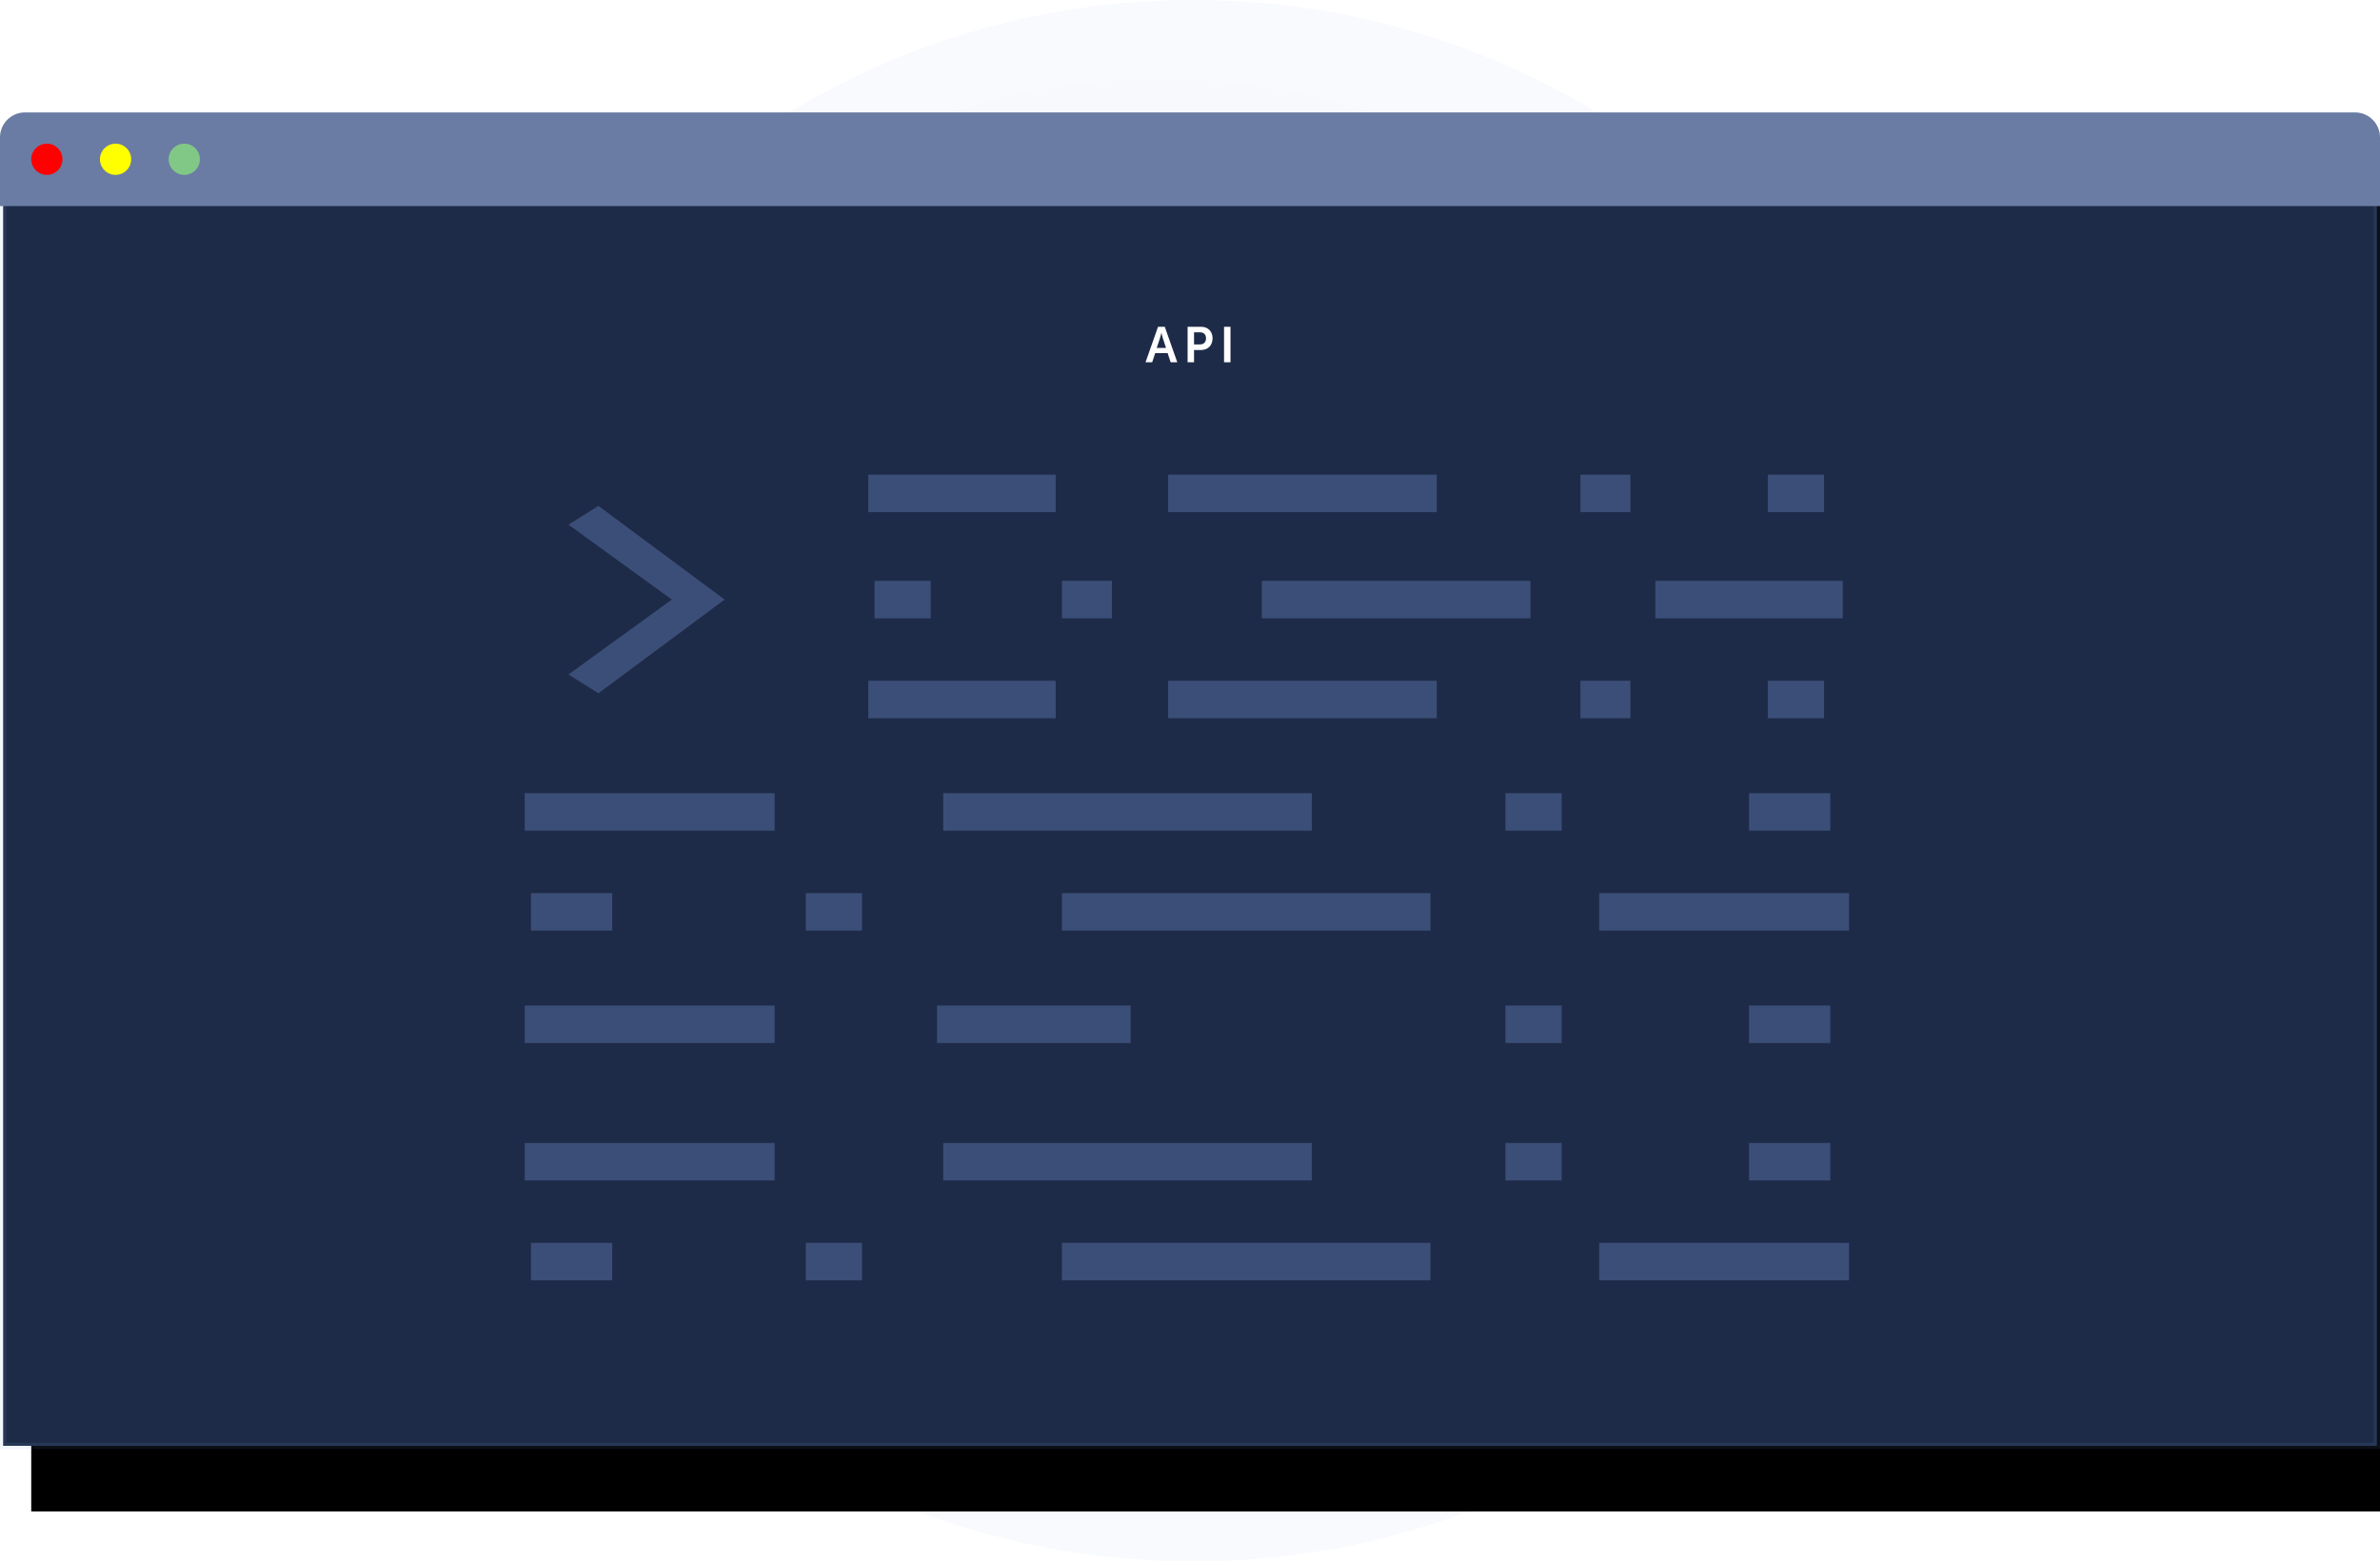 <?xml version="1.0" encoding="UTF-8"?>
<svg width="381px" height="250px" viewBox="0 0 381 250" version="1.1" xmlns="http://www.w3.org/2000/svg" xmlns:xlink="http://www.w3.org/1999/xlink">
    <!-- Generator: Sketch 55.2 (78181) - https://sketchapp.com -->
    <title>Artboard</title>
    <desc>Created with Sketch.</desc>
    <defs>
        <radialGradient cx="47.909%" cy="50%" fx="47.909%" fy="50%" r="100%" id="radialGradient-1">
            <stop stop-color="#F2F5FC" offset="0%"></stop>
            <stop stop-color="#FFFFFF" offset="100%"></stop>
        </radialGradient>
        <filter x="-32.4%" y="-32.4%" width="164.8%" height="164.8%" filterUnits="objectBoundingBox" id="filter-2">
            <feGaussianBlur stdDeviation="26.992" in="SourceGraphic"></feGaussianBlur>
        </filter>
        <path d="M4,18 L377,18 C379.209,18 381,19.791 381,22 L381,232 L0,232 L0,22 C-2.705415e-16,19.791 1.791,18 4,18 Z" id="path-3"></path>
        <filter x="-7.9%" y="-11.7%" width="118.4%" height="132.7%" filterUnits="objectBoundingBox" id="filter-4">
            <feOffset dx="5" dy="10" in="SourceAlpha" result="shadowOffsetOuter1"></feOffset>
            <feGaussianBlur stdDeviation="10" in="shadowOffsetOuter1" result="shadowBlurOuter1"></feGaussianBlur>
            <feComposite in="shadowBlurOuter1" in2="SourceAlpha" operator="out" result="shadowBlurOuter1"></feComposite>
            <feColorMatrix values="0 0 0 0 0.504   0 0 0 0 0.629   0 0 0 0 0.9  0 0 0 0.1 0" type="matrix" in="shadowBlurOuter1"></feColorMatrix>
        </filter>
    </defs>
    <g id="Artboard" stroke="none" stroke-width="1" fill="none" fill-rule="evenodd">
        <g id="Group">
            <path d="M191,0 C260.036,-1.26816328e-14 316,55.964 316,125 C316,194.036 260.036,250 191,250 C121.964,250 66,194.036 66,125 C66,55.964 121.964,1.26816328e-14 191,0 Z" id="Rectangle-5" fill="url(#radialGradient-1)" fill-rule="nonzero" filter="url(#filter-2)"></path>
            <g id="Rectangle" fill-rule="nonzero">
                <use fill="black" fill-opacity="1" filter="url(#filter-4)" xlink:href="#path-3"></use>
                <path stroke-opacity="0.1" stroke="#81A0E6" stroke-width="1" d="M0.5,231.5 L380.5,231.5 L380.5,22 C380.5,20.067 378.933,18.5 377,18.5 L4,18.5 C2.067,18.5 0.5,20.067 0.5,22 L0.5,231.5 Z" stroke-linejoin="square" fill="#1E2B48" fill-rule="evenodd"></path>
            </g>
            <path d="M187.399,58 L186.919,56.544 L184.927,56.544 L184.447,58 L183.383,58 L185.383,52.32 L186.463,52.32 L188.463,58 L187.399,58 Z M185.935,53.304 L185.919,53.304 C185.919,53.304 185.791,53.864 185.679,54.184 L185.175,55.704 L186.663,55.704 L186.159,54.184 C186.055,53.864 185.935,53.304 185.935,53.304 Z M190.114,58 L190.114,52.32 L192.306,52.32 C193.37,52.32 194.114,53.064 194.114,54.168 C194.114,55.272 193.37,56.04 192.306,56.04 L191.146,56.04 L191.146,58 L190.114,58 Z M191.146,55.144 L192.114,55.144 C192.714,55.144 193.066,54.76 193.066,54.168 C193.066,53.584 192.714,53.208 192.13,53.208 L191.146,53.208 L191.146,55.144 Z M195.95,58 L195.95,52.32 L196.982,52.32 L196.982,58 L195.95,58 Z" id="API" fill="#FEFEFE" fill-rule="nonzero"></path>
            <path d="M4,18 L377,18 C379.209,18 381,19.791 381,22 L381,33 L0,33 L0,22 C-2.705415e-16,19.791 1.791,18 4,18 Z" id="Rectangle" fill="#6A7CA3" fill-rule="nonzero"></path>
            <circle id="Oval" fill="#FFFF00" cx="18.5" cy="25.5" r="2.5"></circle>
            <circle id="Oval" fill="#81C886" cx="29.5" cy="25.5" r="2.5"></circle>
            <polygon id="Path" fill-opacity="0.3" fill="#81A0E6" points="95.799 111 116 95.999 95.799 81 91 84 107.549 96 91 108"></polygon>
            <rect id="Rectangle" fill-opacity="0.3" fill="#81A0E6" x="139" y="76" width="30" height="6"></rect>
            <rect id="Rectangle" fill-opacity="0.3" fill="#81A0E6" x="187" y="76" width="43" height="6"></rect>
            <rect id="Rectangle" fill-opacity="0.3" fill="#81A0E6" x="253" y="76" width="8" height="6"></rect>
            <rect id="Rectangle" fill-opacity="0.3" fill="#81A0E6" x="283" y="76" width="9" height="6"></rect>
            <rect id="Rectangle" fill-opacity="0.3" fill="#81A0E6" x="265" y="93" width="30" height="6"></rect>
            <rect id="Rectangle" fill-opacity="0.3" fill="#81A0E6" x="202" y="93" width="43" height="6"></rect>
            <rect id="Rectangle" fill-opacity="0.3" fill="#81A0E6" x="170" y="93" width="8" height="6"></rect>
            <rect id="Rectangle" fill-opacity="0.3" fill="#81A0E6" x="140" y="93" width="9" height="6"></rect>
            <rect id="Rectangle" fill-opacity="0.3" fill="#81A0E6" x="139" y="109" width="30" height="6"></rect>
            <rect id="Rectangle" fill-opacity="0.3" fill="#81A0E6" x="187" y="109" width="43" height="6"></rect>
            <rect id="Rectangle" fill-opacity="0.3" fill="#81A0E6" x="253" y="109" width="8" height="6"></rect>
            <rect id="Rectangle" fill-opacity="0.3" fill="#81A0E6" x="283" y="109" width="9" height="6"></rect>
            <rect id="Rectangle" fill-opacity="0.3" fill="#81A0E6" x="84" y="127" width="40" height="6"></rect>
            <rect id="Rectangle" fill-opacity="0.3" fill="#81A0E6" x="151" y="127" width="59" height="6"></rect>
            <rect id="Rectangle" fill-opacity="0.3" fill="#81A0E6" x="241" y="127" width="9" height="6"></rect>
            <rect id="Rectangle" fill-opacity="0.3" fill="#81A0E6" x="280" y="127" width="13" height="6"></rect>
            <rect id="Rectangle" fill-opacity="0.3" fill="#81A0E6" x="256" y="143" width="40" height="6"></rect>
            <rect id="Rectangle" fill-opacity="0.3" fill="#81A0E6" x="170" y="143" width="59" height="6"></rect>
            <rect id="Rectangle" fill-opacity="0.3" fill="#81A0E6" x="129" y="143" width="9" height="6"></rect>
            <rect id="Rectangle" fill-opacity="0.3" fill="#81A0E6" x="85" y="143" width="13" height="6"></rect>
            <rect id="Rectangle" fill-opacity="0.3" fill="#81A0E6" x="84" y="161" width="40" height="6"></rect>
            <rect id="Rectangle" fill-opacity="0.3" fill="#81A0E6" x="150" y="161" width="31" height="6"></rect>
            <rect id="Rectangle" fill-opacity="0.3" fill="#81A0E6" x="241" y="161" width="9" height="6"></rect>
            <rect id="Rectangle" fill-opacity="0.3" fill="#81A0E6" x="280" y="161" width="13" height="6"></rect>
            <rect id="Rectangle" fill-opacity="0.3" fill="#81A0E6" x="84" y="183" width="40" height="6"></rect>
            <rect id="Rectangle" fill-opacity="0.3" fill="#81A0E6" x="151" y="183" width="59" height="6"></rect>
            <rect id="Rectangle" fill-opacity="0.3" fill="#81A0E6" x="241" y="183" width="9" height="6"></rect>
            <rect id="Rectangle" fill-opacity="0.3" fill="#81A0E6" x="280" y="183" width="13" height="6"></rect>
            <rect id="Rectangle" fill-opacity="0.3" fill="#81A0E6" x="256" y="199" width="40" height="6"></rect>
            <rect id="Rectangle" fill-opacity="0.3" fill="#81A0E6" x="170" y="199" width="59" height="6"></rect>
            <rect id="Rectangle" fill-opacity="0.3" fill="#81A0E6" x="129" y="199" width="9" height="6"></rect>
            <rect id="Rectangle" fill-opacity="0.3" fill="#81A0E6" x="85" y="199" width="13" height="6"></rect>
            <circle id="Oval" fill="#FF0000" cx="7.5" cy="25.5" r="2.5"></circle>
        </g>
    </g>
</svg>